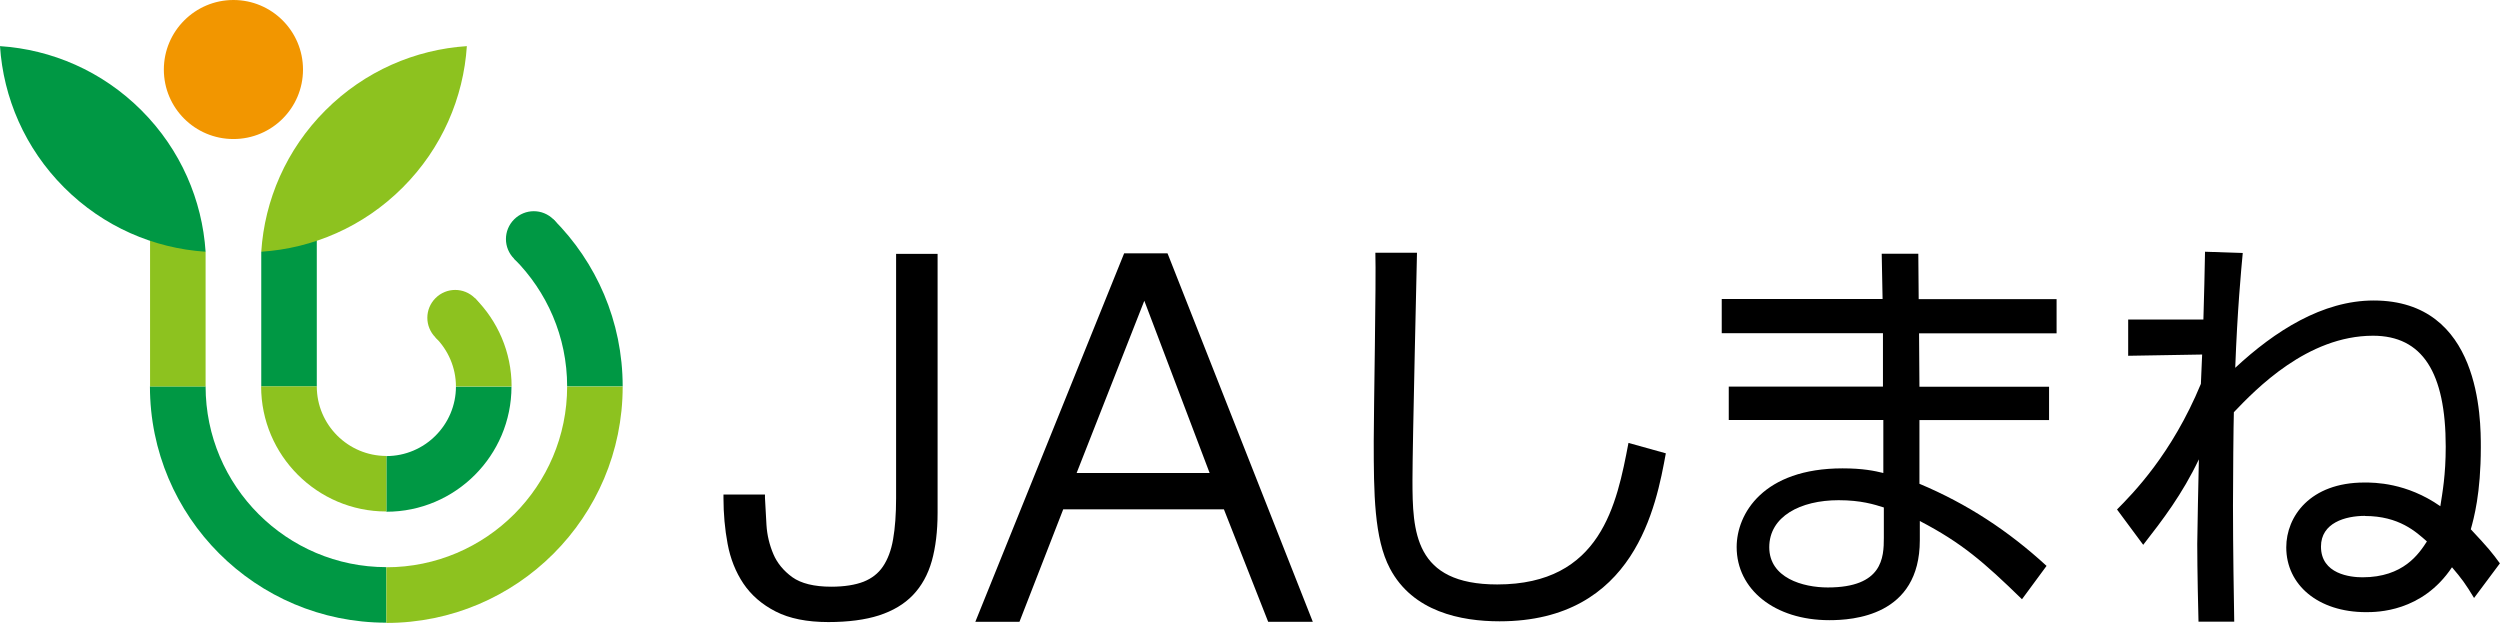 <?xml version="1.0" encoding="UTF-8"?><svg id="_レイヤー_2" xmlns="http://www.w3.org/2000/svg" width="199.42" height="49.68" viewBox="0 0 199.42 49.68"><defs><style>.cls-1,.cls-2,.cls-3,.cls-4{stroke-width:0px;}.cls-2{fill:#8dc21f;}.cls-3{fill:#f29600;}.cls-4{fill:#009844;}</style></defs><g id="_ヘッダー_フッター"><path class="cls-4" d="M36.37,30.83c0,3.06-2.49,5.55-5.55,5.55v4.44c5.5,0,9.98-4.48,9.98-9.98h-4.44Z"/><path class="cls-4" d="M30.82,49.68h0v-4.44c-7.95,0-14.42-6.47-14.42-14.42h-4.44c0,10.41,8.44,18.85,18.85,18.85Z"/><polygon class="cls-4" points="25.27 30.83 25.27 16.73 20.84 20.08 20.84 30.83 20.84 30.83 25.27 30.83 25.27 30.83"/><path class="cls-4" d="M44.15,17.5c.87.87.87,2.27,0,3.14-.87.87-2.27.87-3.14,0-.87-.87-.87-2.27,0-3.14.87-.87,2.27-.87,3.14,0Z"/><path class="cls-4" d="M49.67,30.83c0-5.21-2.11-9.92-5.52-13.33l-3.14,3.14c2.61,2.61,4.23,6.21,4.23,10.19h4.44Z"/><path class="cls-3" d="M24.17,5.55c0,3.06-2.48,5.54-5.55,5.54s-5.55-2.48-5.55-5.54S15.56,0,18.62,0s5.55,2.48,5.55,5.55Z"/><path class="cls-2" d="M45.24,30.83h0c0,7.95-6.47,14.42-14.42,14.42v4.44c10.41,0,18.85-8.44,18.85-18.85h-4.44Z"/><polygon class="cls-2" points="16.4 20.08 11.97 16.73 11.97 30.83 11.97 30.83 16.4 30.83 16.4 30.83 16.4 20.08"/><path class="cls-2" d="M30.82,40.81h0v-4.44h0c-3.06,0-5.55-2.49-5.55-5.55h-4.44c0,5.5,4.48,9.98,9.98,9.98Z"/><path class="cls-2" d="M20.84,20.08c4.11-.27,8.14-1.98,11.28-5.12,3.14-3.14,4.85-7.17,5.12-11.28-4.11.27-8.14,1.98-11.28,5.12-3.14,3.14-4.85,7.17-5.12,11.28Z"/><path class="cls-2" d="M37.88,23.78c.87.87.87,2.27,0,3.14-.87.87-2.27.87-3.14,0-.87-.87-.87-2.27,0-3.14.87-.87,2.27-.87,3.14,0Z"/><path class="cls-2" d="M36.37,30.83h4.44c0-2.75-1.12-5.25-2.93-7.05l-3.14,3.14c1,1,1.63,2.39,1.63,3.92Z"/><path class="cls-4" d="M16.4,20.08c-4.11-.27-8.14-1.98-11.28-5.12C1.98,11.82.27,7.79,0,3.68c4.11.27,8.14,1.98,11.28,5.12,3.14,3.14,4.85,7.17,5.12,11.28Z"/><path class="cls-1" d="M113.03,20.17c0,.28-.36,15.23-.36,18.11,0,4.12.13,8.34,6.76,8.34,8.29,0,9.54-6.41,10.47-11.29l2.98.83c-.76,4.15-2.45,13.4-13.26,13.4-3.08,0-6.93-.76-8.75-4.22-1.26-2.39-1.29-5.99-1.29-10.15,0-2.39.2-12.88.13-15.03h3.31Z"/><path class="cls-1" d="M150.17,23.86l-.07-3.62h2.92l.03,3.62h11v2.73h-10.97l.03,4.26h10.34v2.66h-10.34v5.08c3.81,1.6,7.09,3.75,10.14,6.55l-1.96,2.66c-3.05-2.97-4.81-4.5-8.15-6.24v1.53c0,6.07-5.37,6.38-7.22,6.38-4.37,0-7.39-2.46-7.39-5.83,0-2.66,2.12-6.28,8.45-6.28,1.62,0,2.55.2,3.25.37v-4.23h-12.33v-2.66h12.3v-4.26h-12.86v-2.73h12.83ZM150.27,40.48c-.76-.24-1.82-.58-3.61-.58-3.05,0-5.53,1.3-5.53,3.75s2.68,3.21,4.67,3.21c4.38,0,4.47-2.39,4.47-3.96v-2.42Z"/><path class="cls-1" d="M178.9,20.18c-.13,1.38-.43,4.58-.6,9.16,3.15-2.93,6.96-5.37,11.04-5.37,8.55,0,8.55,9.47,8.55,11.71,0,3.69-.56,5.68-.8,6.54,1.39,1.48,1.72,1.89,2.32,2.72l-2.06,2.76c-.66-1.1-.99-1.55-1.76-2.45-2.39,3.58-6,3.58-6.86,3.58-3.81,0-6.36-2.17-6.36-5.17,0-2.45,1.89-5.17,6.23-5.17.8,0,3.35,0,6.06,1.89.17-1.1.43-2.48.43-4.75,0-5.92-1.86-8.85-5.8-8.85-5.24,0-9.35,4.27-11.1,6.1-.03.83-.07,5.44-.07,7.44,0,3.41.07,7.54.1,9.27h-2.85c-.1-3.89-.1-5.96-.1-6.2,0-.17.1-6.06.13-6.75-1.33,2.79-2.88,4.82-4.44,6.82l-2.09-2.82c1.26-1.27,4.37-4.41,6.69-10.02l.1-2.34-5.9.1v-2.89h6c.03-.86.13-4.86.13-5.41l2.98.1ZM188.65,41.15c-1.56,0-3.51.55-3.51,2.45,0,2.2,2.35,2.45,3.31,2.45,3.28,0,4.51-1.89,5.14-2.86-.86-.76-2.22-2.03-4.94-2.03Z"/><path class="cls-1" d="M71.48,39.74c0,1.27-.08,2.37-.24,3.28-.15.88-.43,1.61-.81,2.17-.37.55-.89.95-1.54,1.21-.67.26-1.54.4-2.58.4-1.37,0-2.41-.26-3.11-.76-.7-.51-1.21-1.13-1.51-1.84-.31-.73-.5-1.51-.55-2.32-.05-.84-.09-1.57-.12-2.17v-.26h-3.31v.28c0,1.25.11,2.48.33,3.65.22,1.19.65,2.26,1.26,3.17.62.92,1.48,1.67,2.58,2.23,1.09.56,2.5.84,4.19.84,1.59,0,2.95-.18,4.04-.53,1.11-.36,2.02-.9,2.71-1.62.69-.72,1.2-1.63,1.51-2.73.3-1.07.46-2.36.46-3.83v-20.66h-3.31v19.51Z"/><path class="cls-1" d="M93.2,20.38l-.07-.17h-3.46l-11.87,29.39h3.52l3.49-8.97h12.82l3.53,8.97h3.56l-11.52-29.22ZM85.88,37.73l5.4-13.74,5.21,13.74h-10.6Z"/></g></svg>